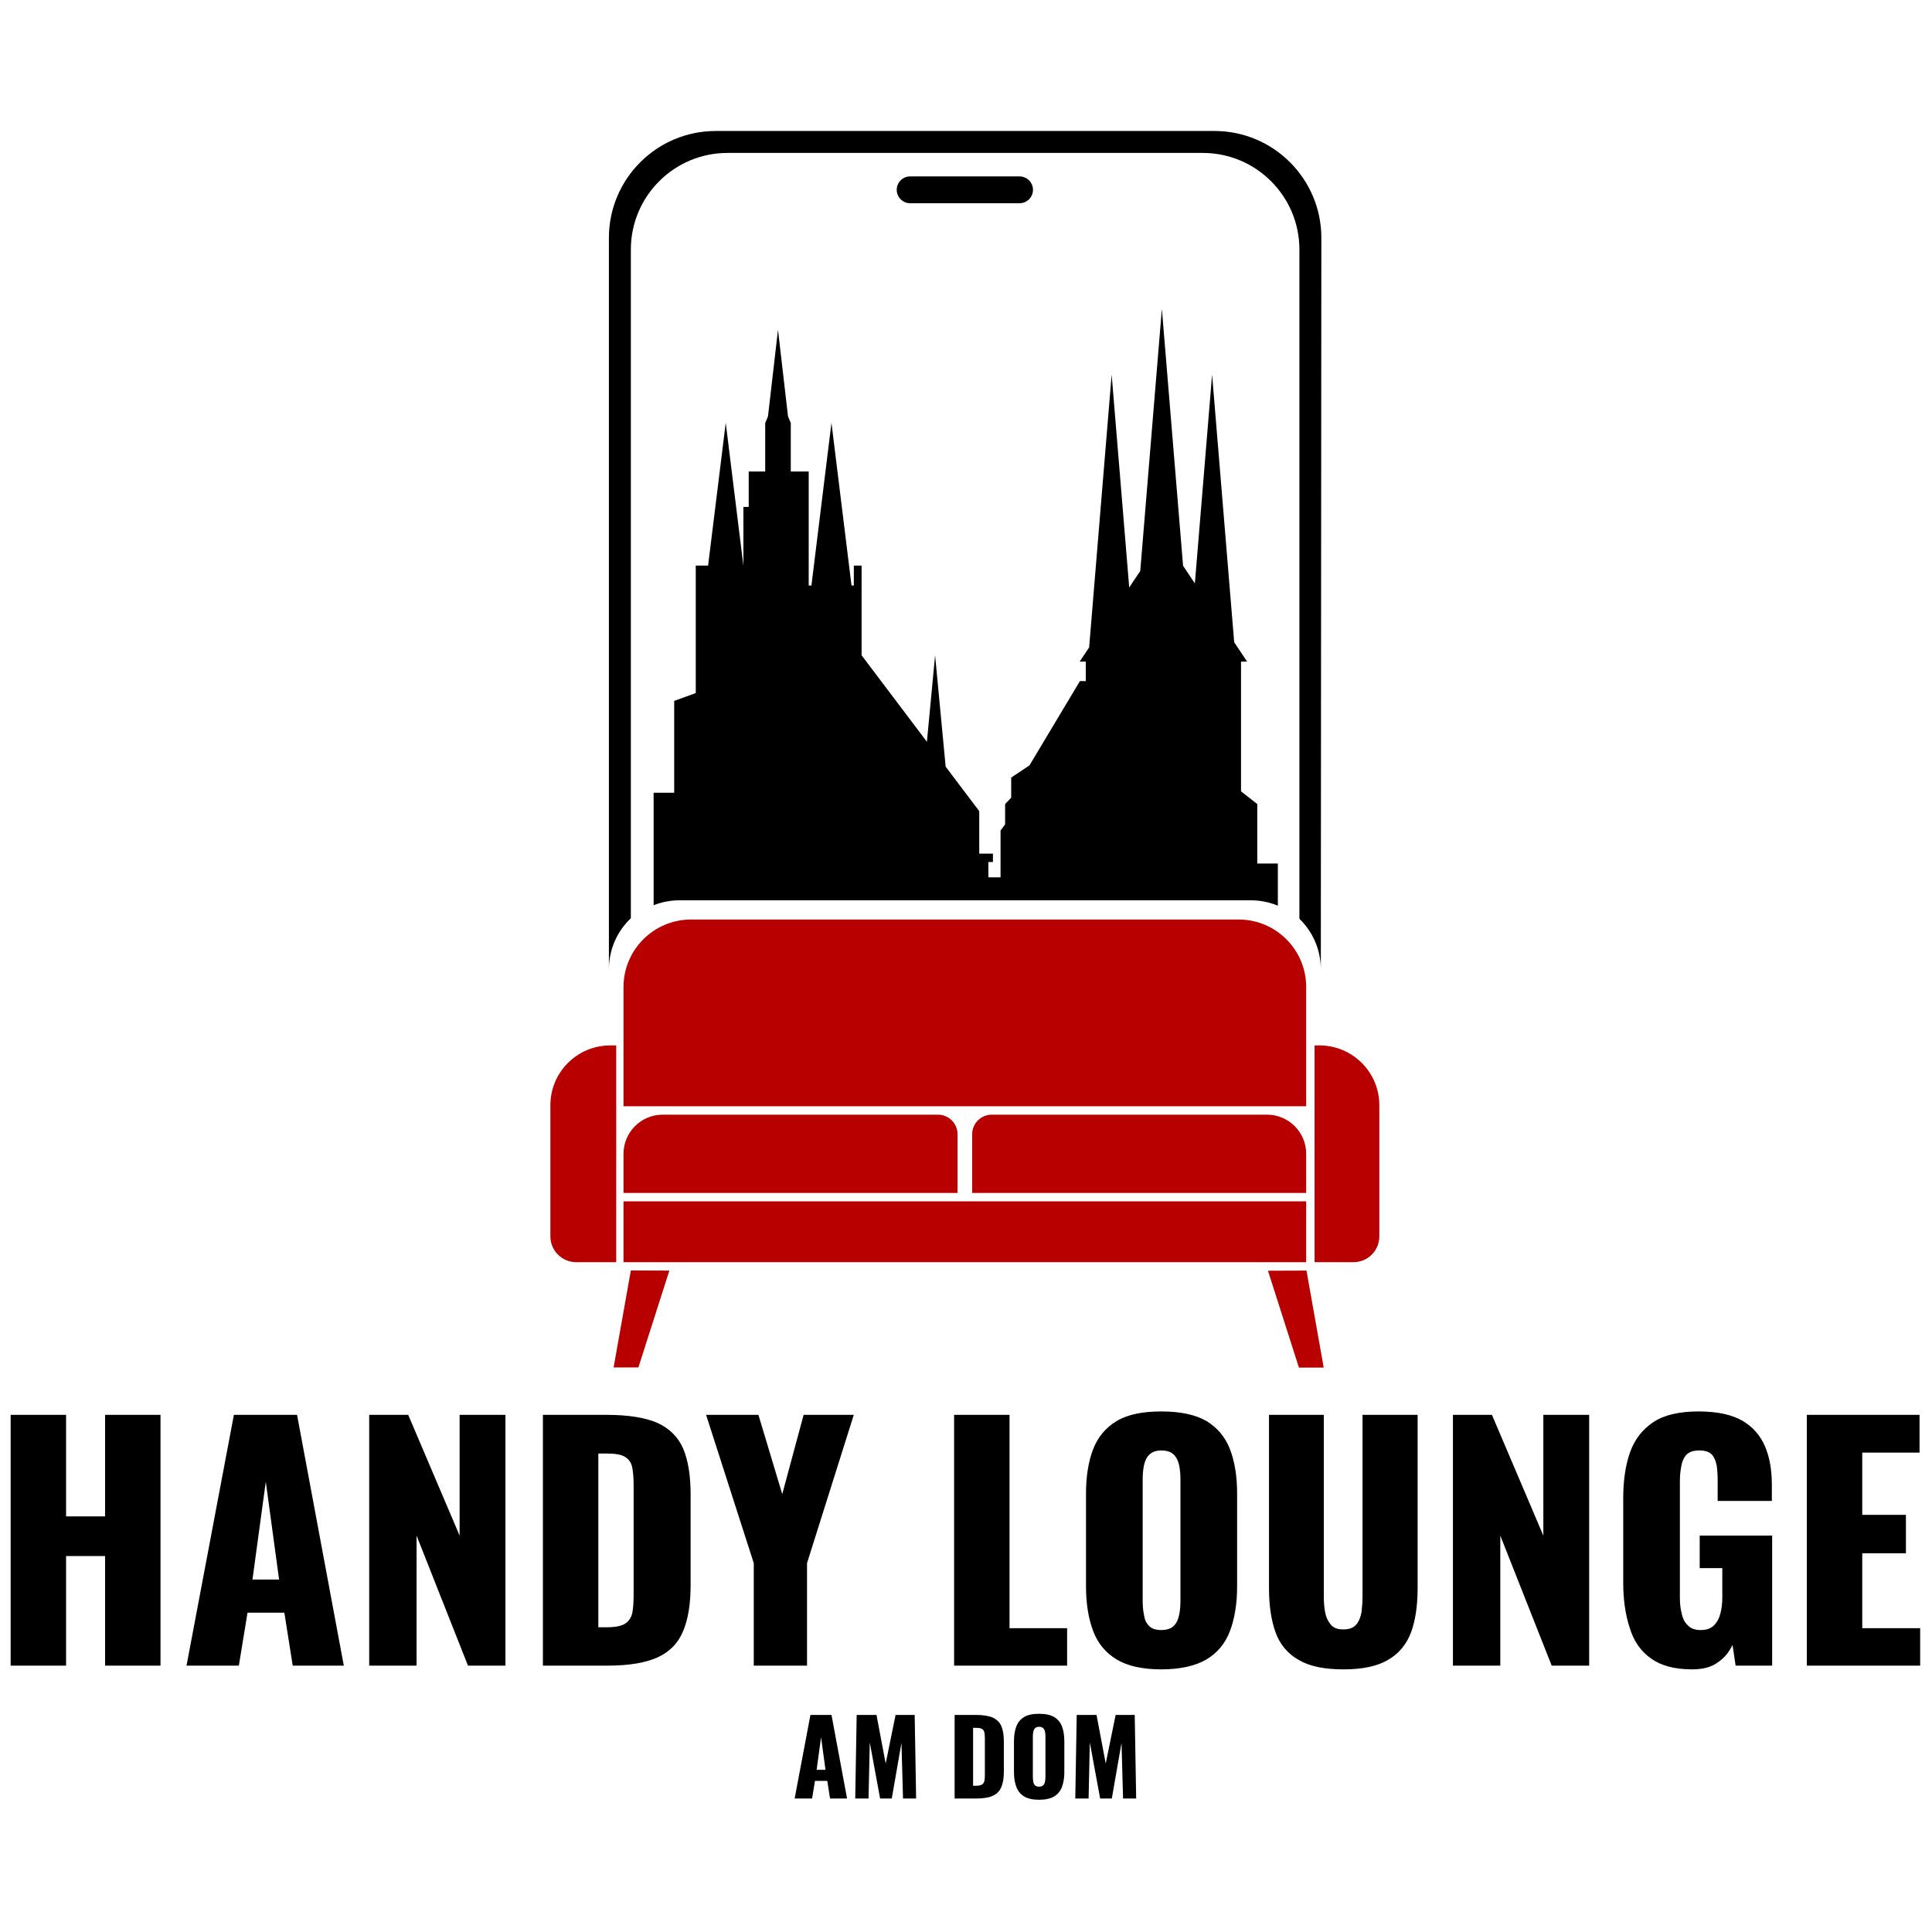 <svg xmlns="http://www.w3.org/2000/svg" xmlns:xlink="http://www.w3.org/1999/xlink" xmlns:serif="http://www.serif.com/" width="100%" height="100%" viewBox="0 0 526 526" xml:space="preserve" style="fill-rule:evenodd;clip-rule:evenodd;stroke-linejoin:round;stroke-miterlimit:2;">    <g id="ArtBoard1" transform="matrix(0.562,0,0,0.562,-434.28,-469.015)">        <g transform="matrix(1,0,0,1,99.869,-44.491)">            <path d="M678.028,1685.95L678.028,1564.45L704.878,1564.45L704.878,1613.65L723.778,1613.65L723.778,1564.45L750.628,1564.45L750.628,1685.95L723.778,1685.95L723.778,1632.85L704.878,1632.85L704.878,1685.95L678.028,1685.95ZM763.228,1685.95L786.178,1564.45L816.778,1564.45L839.428,1685.95L814.678,1685.95L810.628,1660.3L792.778,1660.3L788.578,1685.95L763.228,1685.95ZM795.178,1644.25L808.078,1644.25L801.628,1596.85L795.178,1644.25ZM851.728,1685.95L851.728,1564.45L870.628,1564.45L895.528,1622.95L895.528,1564.45L917.728,1564.45L917.728,1685.95L899.578,1685.95L874.678,1622.95L874.678,1685.95L851.728,1685.95ZM935.878,1685.95L935.878,1564.45L966.628,1564.45C977.278,1564.45 985.528,1565.8 991.378,1568.35C997.228,1571.05 1001.43,1575.25 1003.83,1580.8C1006.23,1586.5 1007.43,1593.85 1007.43,1602.85L1007.43,1646.95C1007.43,1656.1 1006.23,1663.45 1003.83,1669.15C1001.43,1675 997.378,1679.2 991.528,1681.9C985.678,1684.6 977.428,1685.95 966.928,1685.95L935.878,1685.95ZM962.728,1667.35L966.928,1667.35C970.978,1667.35 973.978,1666.75 975.778,1665.55C977.578,1664.35 978.778,1662.55 979.228,1660.15C979.678,1657.75 979.828,1654.75 979.828,1651.15L979.828,1598.2C979.828,1594.6 979.528,1591.75 979.078,1589.5C978.478,1587.25 977.278,1585.75 975.478,1584.7C973.678,1583.65 970.828,1583.2 966.778,1583.2L962.728,1583.2L962.728,1667.35ZM1038.03,1685.95L1038.03,1636.3L1014.93,1564.45L1040.28,1564.45L1051.83,1602.85L1062.18,1564.45L1086.48,1564.45L1063.83,1636.3L1063.83,1685.95L1038.03,1685.95ZM1135.08,1685.95L1135.08,1564.45L1161.93,1564.45L1161.93,1667.8L1189.83,1667.8L1189.83,1685.95L1135.08,1685.95ZM1235.43,1687.75C1226.28,1687.75 1219.08,1686.1 1213.83,1682.95C1208.58,1679.8 1204.68,1675.15 1202.43,1669.15C1200.18,1663.15 1198.98,1655.95 1198.98,1647.7L1198.98,1602.55C1198.98,1594.15 1200.18,1586.95 1202.43,1581.1C1204.68,1575.25 1208.58,1570.6 1213.83,1567.45C1219.08,1564.3 1226.28,1562.8 1235.43,1562.8C1244.58,1562.8 1251.93,1564.3 1257.33,1567.45C1262.58,1570.6 1266.48,1575.25 1268.73,1581.1C1270.98,1586.95 1272.18,1594.15 1272.18,1602.55L1272.18,1647.7C1272.18,1655.95 1270.98,1663.15 1268.73,1669.15C1266.48,1675.15 1262.58,1679.8 1257.33,1682.95C1251.93,1686.1 1244.58,1687.75 1235.43,1687.75ZM1235.43,1668.7C1238.28,1668.7 1240.23,1667.95 1241.58,1666.6C1242.93,1665.25 1243.68,1663.45 1244.13,1661.2C1244.58,1658.95 1244.73,1656.7 1244.73,1654.45L1244.73,1595.95C1244.73,1593.55 1244.58,1591.3 1244.13,1589.05C1243.68,1586.95 1242.93,1585.15 1241.58,1583.8C1240.23,1582.45 1238.28,1581.7 1235.43,1581.7C1232.88,1581.7 1230.93,1582.45 1229.58,1583.8C1228.23,1585.15 1227.48,1586.95 1227.03,1589.05C1226.58,1591.3 1226.43,1593.55 1226.43,1595.95L1226.43,1654.45C1226.43,1656.7 1226.58,1658.95 1227.03,1661.2C1227.33,1663.45 1228.08,1665.25 1229.43,1666.6C1230.63,1667.95 1232.58,1668.7 1235.43,1668.7ZM1323.63,1687.75C1314.33,1687.75 1307.13,1686.25 1301.88,1683.1C1296.63,1680.1 1292.88,1675.6 1290.78,1669.75C1288.68,1663.9 1287.63,1656.85 1287.63,1648.3L1287.63,1564.45L1314.18,1564.45L1314.18,1652.35C1314.18,1654.9 1314.33,1657.3 1314.78,1659.85C1315.23,1662.4 1316.13,1664.35 1317.48,1666C1318.83,1667.65 1320.78,1668.4 1323.63,1668.4C1326.48,1668.4 1328.58,1667.65 1329.93,1666C1331.28,1664.35 1332.03,1662.4 1332.48,1659.85C1332.78,1657.3 1332.93,1654.9 1332.93,1652.35L1332.93,1564.45L1359.63,1564.45L1359.63,1648.3C1359.63,1656.85 1358.58,1663.9 1356.48,1669.75C1354.23,1675.6 1350.63,1680.1 1345.38,1683.1C1340.13,1686.25 1332.93,1687.75 1323.63,1687.75ZM1376.73,1685.95L1376.73,1564.45L1395.63,1564.45L1420.53,1622.95L1420.53,1564.45L1442.73,1564.45L1442.73,1685.95L1424.58,1685.95L1399.68,1622.95L1399.68,1685.95L1376.73,1685.95ZM1492.53,1687.75C1484.13,1687.75 1477.53,1685.95 1472.73,1682.5C1467.78,1679.05 1464.33,1674.1 1462.38,1667.65C1460.28,1661.35 1459.23,1654 1459.23,1645.75L1459.23,1604.95C1459.23,1596.4 1460.28,1588.9 1462.53,1582.6C1464.78,1576.3 1468.53,1571.5 1473.93,1567.9C1479.18,1564.45 1486.53,1562.8 1495.68,1562.8C1504.68,1562.8 1511.73,1564.3 1516.98,1567.3C1522.08,1570.3 1525.68,1574.5 1527.93,1579.75C1530.18,1585 1531.23,1591.3 1531.23,1598.35L1531.23,1606.15L1504.98,1606.15L1504.98,1596.25C1504.98,1593.7 1504.83,1591.3 1504.53,1589.05C1504.08,1586.8 1503.33,1585 1502.13,1583.65C1500.78,1582.3 1498.83,1581.7 1495.98,1581.7C1493.13,1581.7 1491.03,1582.45 1489.68,1583.95C1488.33,1585.6 1487.58,1587.55 1487.28,1589.8C1486.83,1592.05 1486.68,1594.45 1486.68,1597L1486.68,1653.25C1486.68,1655.95 1486.98,1658.5 1487.58,1660.75C1488.03,1663.15 1489.08,1665.1 1490.58,1666.45C1491.93,1667.95 1494.03,1668.7 1496.73,1668.7C1499.58,1668.7 1501.68,1667.95 1503.18,1666.45C1504.68,1664.95 1505.73,1663 1506.33,1660.6C1506.93,1658.2 1507.23,1655.65 1507.23,1652.95L1507.23,1638.7L1496.28,1638.7L1496.28,1622.95L1531.38,1622.95L1531.38,1685.95L1513.68,1685.95L1512.18,1675.9C1510.53,1679.35 1508.28,1682.2 1505.13,1684.3C1501.98,1686.7 1497.78,1687.75 1492.53,1687.75ZM1548.18,1685.95L1548.18,1564.45L1602.78,1564.45L1602.78,1582.75L1575.03,1582.75L1575.03,1612.9L1596.18,1612.9L1596.18,1631.5L1575.03,1631.5L1575.03,1667.8L1603.08,1667.8L1603.08,1685.95L1548.18,1685.95ZM1057.83,1750.32L1065.48,1709.82L1075.68,1709.82L1083.23,1750.32L1074.98,1750.32L1073.63,1741.77L1067.68,1741.77L1066.28,1750.32L1057.83,1750.32ZM1068.48,1736.42L1072.78,1736.42L1070.63,1720.62L1068.48,1736.42ZM1087.18,1750.32L1087.88,1709.82L1097.48,1709.82L1101.93,1733.37L1106.73,1709.82L1115.98,1709.82L1116.68,1750.32L1110.33,1750.32L1109.58,1723.37L1104.88,1750.32L1099.23,1750.32L1094.23,1723.17L1093.63,1750.32L1087.18,1750.32ZM1135.33,1750.32L1135.33,1709.82L1145.58,1709.82C1149.13,1709.82 1151.88,1710.27 1153.83,1711.12C1155.78,1712.02 1157.18,1713.42 1157.98,1715.27C1158.78,1717.17 1159.18,1719.62 1159.18,1722.62L1159.18,1737.32C1159.18,1740.37 1158.78,1742.82 1157.98,1744.72C1157.18,1746.67 1155.83,1748.07 1153.88,1748.97C1151.93,1749.87 1149.18,1750.32 1145.68,1750.32L1135.33,1750.32ZM1144.28,1744.12L1145.68,1744.12C1147.03,1744.12 1148.03,1743.92 1148.63,1743.52C1149.23,1743.12 1149.63,1742.52 1149.78,1741.72C1149.93,1740.92 1149.98,1739.92 1149.98,1738.72L1149.98,1721.07C1149.98,1719.87 1149.88,1718.92 1149.73,1718.17C1149.53,1717.42 1149.13,1716.92 1148.53,1716.57C1147.93,1716.22 1146.98,1716.07 1145.63,1716.07L1144.28,1716.07L1144.28,1744.12ZM1176.23,1750.92C1173.18,1750.92 1170.78,1750.37 1169.03,1749.32C1167.28,1748.27 1165.98,1746.72 1165.23,1744.72C1164.48,1742.72 1164.08,1740.32 1164.08,1737.57L1164.08,1722.52C1164.08,1719.72 1164.48,1717.32 1165.23,1715.37C1165.98,1713.42 1167.28,1711.87 1169.03,1710.82C1170.78,1709.77 1173.18,1709.27 1176.23,1709.27C1179.28,1709.27 1181.73,1709.77 1183.53,1710.82C1185.28,1711.87 1186.58,1713.42 1187.33,1715.37C1188.08,1717.32 1188.48,1719.72 1188.48,1722.52L1188.48,1737.57C1188.48,1740.32 1188.08,1742.72 1187.33,1744.72C1186.58,1746.72 1185.28,1748.27 1183.53,1749.32C1181.73,1750.37 1179.28,1750.92 1176.23,1750.92ZM1176.23,1744.57C1177.18,1744.57 1177.83,1744.32 1178.28,1743.87C1178.73,1743.42 1178.98,1742.82 1179.13,1742.07C1179.28,1741.32 1179.33,1740.57 1179.33,1739.82L1179.33,1720.32C1179.33,1719.52 1179.28,1718.77 1179.13,1718.02C1178.98,1717.32 1178.73,1716.72 1178.28,1716.27C1177.83,1715.82 1177.18,1715.57 1176.23,1715.57C1175.38,1715.57 1174.73,1715.82 1174.28,1716.27C1173.83,1716.72 1173.58,1717.32 1173.43,1718.02C1173.28,1718.77 1173.23,1719.52 1173.23,1720.32L1173.23,1739.82C1173.23,1740.57 1173.28,1741.32 1173.43,1742.07C1173.53,1742.82 1173.78,1743.42 1174.23,1743.87C1174.63,1744.32 1175.28,1744.57 1176.23,1744.57ZM1193.78,1750.32L1194.48,1709.82L1204.08,1709.82L1208.53,1733.37L1213.33,1709.82L1222.58,1709.82L1223.28,1750.32L1216.93,1750.32L1216.18,1723.37L1211.48,1750.32L1205.83,1750.32L1200.83,1723.17L1200.23,1750.32L1193.78,1750.32Z"></path>        </g>        <path d="M1071.26,1446L1051.87,1446C1044.97,1446 1039.37,1440.4 1039.37,1433.5L1039.37,1369.97C1039.37,1353.98 1052.35,1341 1068.34,1341L1071.26,1341L1071.26,1446ZM1409.58,1341L1411.97,1341C1427.96,1341 1440.94,1353.98 1440.94,1369.97L1440.94,1433.5C1440.94,1440.4 1435.34,1446 1428.44,1446L1409.58,1446L1409.58,1341ZM1074.8,1370.46L1074.8,1312.72C1074.8,1294.66 1089.46,1280 1107.53,1280L1372.79,1280C1390.85,1280 1405.51,1294.66 1405.51,1312.72L1405.51,1370.46L1074.8,1370.46ZM1405.51,1416.54L1405.51,1446L1074.8,1446L1074.8,1416.54L1405.51,1416.54ZM1236.61,1412.46L1074.8,1412.46L1074.8,1393.5C1074.8,1383.03 1083.3,1374.54 1093.77,1374.54L1227.13,1374.54C1232.37,1374.54 1236.61,1378.78 1236.61,1384.02L1236.61,1412.46ZM1243.7,1412.46L1243.7,1384.02C1243.7,1378.78 1247.95,1374.54 1253.18,1374.54L1386.55,1374.54C1397.01,1374.54 1405.51,1383.03 1405.51,1393.5L1405.51,1412.46L1243.7,1412.46ZM1078.35,1450L1097,1450.07L1082,1497L1070,1497L1078.35,1450ZM1405.65,1450.07L1414,1497.07L1402,1497.07L1387,1450.14L1405.65,1450.07Z" style="fill:rgb(184,0,0);"></path>        <g transform="matrix(1,0,0,1,0,90)">            <path d="M1067.72,1214.12L1067.72,859.772C1067.72,831.198 1090.91,808 1119.49,808L1361.09,808C1389.66,808 1412.86,831.198 1412.86,859.772L1412.6,1214.12C1412.6,1204.52 1408.62,1195.84 1402.23,1189.64L1402.23,865.452C1402.23,839.61 1381.25,818.63 1355.41,818.63L1125.17,818.63C1099.33,818.63 1078.35,839.61 1078.35,865.452L1078.35,1189.38C1071.8,1195.6 1067.72,1204.39 1067.72,1214.12Z"></path>        </g>        <g transform="matrix(0.742,3.50523e-17,-1.09994e-17,0.986,314.395,-550.738)">            <path d="M1044.45,1849.72L1044.45,1794.44L1057.89,1794.44L1057.89,1749.31L1071.97,1745.48L1071.97,1682.84L1080.02,1682.84L1091.54,1612.69L1103.06,1682.84L1103.07,1682.84L1103.07,1654L1106.54,1654L1106.54,1636.62L1117.31,1636.62L1117.31,1612.78L1119.12,1609.52L1125.66,1567L1132.2,1609.52L1134.01,1612.78L1134.01,1636.62L1145.71,1636.62L1145.71,1692.63L1147.49,1692.63L1160.57,1612.69L1173.66,1692.63L1175.17,1692.63L1175.17,1682.84L1180.24,1682.84L1180.24,1726.91L1222.88,1769.41L1228.23,1726.91L1235.12,1781.63L1257.05,1803.48L1257.05,1824.37L1265.99,1824.37L1265.99,1828.48L1263.01,1828.48L1263.01,1836L1270.96,1836L1270.96,1813L1273.94,1810L1273.94,1800L1277.91,1796.88L1277.91,1787L1289.84,1781L1322.63,1739.79L1322.63,1739.6L1326.61,1739.6L1326.61,1730.03L1322.63,1730L1328.8,1723.05L1343.5,1589L1354.97,1693.59L1362.17,1685.49L1376.29,1556.68L1390.13,1682.93L1397.83,1691.6L1409.08,1589L1423.5,1720.5L1431.94,1730L1427.96,1730.03L1427.96,1793.75L1438.57,1800L1438.57,1829.23L1452.01,1829.23L1452.01,1849.94C1446.57,1848.23 1440.59,1847.29 1434.32,1847.29L1061.43,1847.29C1055.43,1847.29 1049.7,1848.15 1044.45,1849.72Z"></path>        </g>        <g transform="matrix(1,0,0,1,-2.843,-3)">            <path d="M1276,929.5C1276,933.087 1273.09,936 1269.5,936L1216.5,936C1212.91,936 1210,933.087 1210,929.5C1210,925.913 1212.91,923 1216.5,923L1269.5,923C1273.09,923 1276,925.913 1276,929.5Z"></path>        </g>    </g></svg>